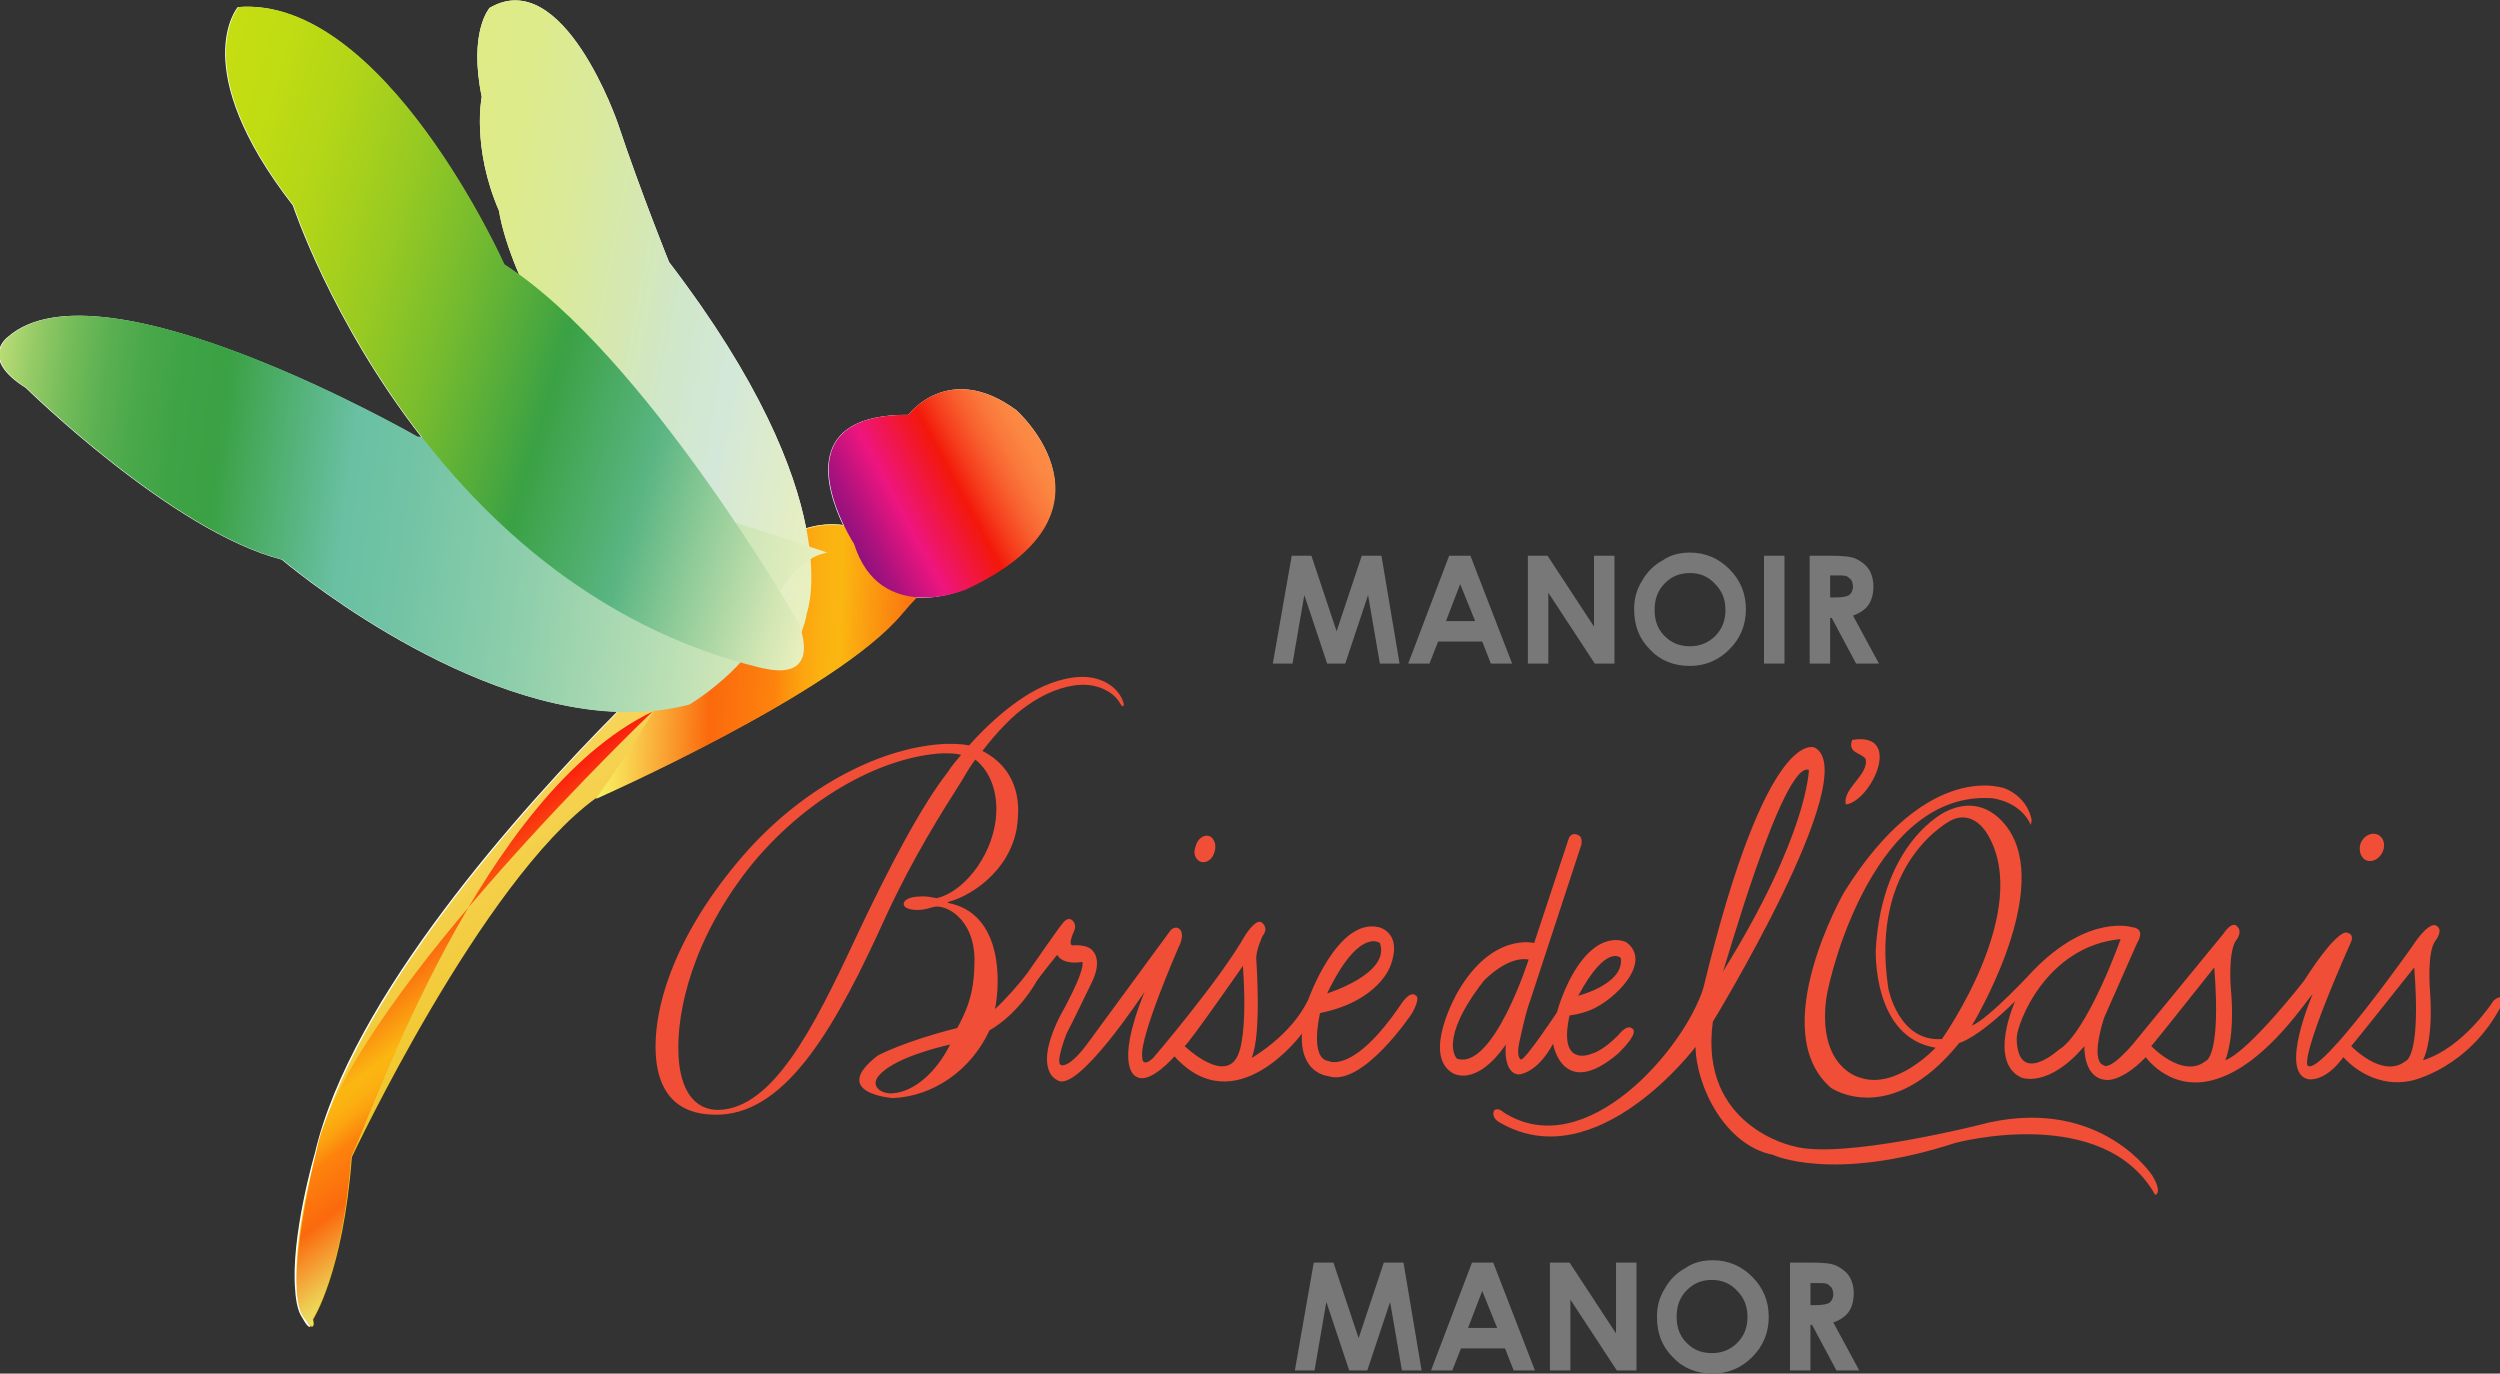 <?xml version="1.0" encoding="UTF-8"?>
<!-- Generator: Adobe Illustrator 27.2.0, SVG Export Plug-In . SVG Version: 6.00 Build 0)  -->
<svg xmlns="http://www.w3.org/2000/svg" xmlns:xlink="http://www.w3.org/1999/xlink" version="1.1" id="Layer_1" x="0px" y="0px" viewBox="0 0 317.6 174.5" style="enable-background:new 0 0 317.6 174.5;" xml:space="preserve">
<rect x="0" y="0" width="317.6" height="174.5" fill="#333333" stroke="none"/>
<style type="text/css">
	.st0{fill:#787878;}
	.st1{fill-rule:evenodd;clip-rule:evenodd;fill:#F04E37;}
	.st2{fill:#F04E37;}
	.st3{fill:#FFFFFF;}
	.st4{fill:url(#XMLID_00000085247232392619841690000018400704751023381902_);}
	.st5{fill:url(#XMLID_00000052063143460637225370000008150912903086930324_);}
	.st6{fill:url(#XMLID_00000016035449958395008560000010181787027644513432_);}
	.st7{fill:url(#XMLID_00000103227923160782230670000008172665299801655173_);}
	.st8{fill:url(#XMLID_00000110446028851125290780000017222844405622136983_);}
	.st9{fill:url(#XMLID_00000078759830851071584160000013519018521159331749_);}
	.st10{fill:url(#XMLID_00000070108830986844959090000009442054115363298465_);}
</style>
<g>
	<g>
		<g>
			<g>
				<path class="st0" d="M164.1,70.6h2.5l3.2,9.6l3.2-9.6h2.5l2.3,13.7h-2.5l-1.5-8.7l-2.9,8.7h-2.3l-2.9-8.7l-1.5,8.7h-2.5      L164.1,70.6z"></path>
				<path class="st0" d="M184.1,70.6h2.7l5.3,13.7h-2.7l-1.1-2.8h-5.6l-1.1,2.8h-2.7L184.1,70.6z M185.5,74.2l-1.8,4.7h3.7      L185.5,74.2z"></path>
				<path class="st0" d="M194.1,70.6h2.5l5.9,9v-9h2.6v13.7h-2.5l-5.9-9v9h-2.6V70.6z"></path>
				<path class="st0" d="M214.7,70.2c1.9,0,3.6,0.7,5,2.1c1.4,1.4,2.1,3.1,2.1,5.1c0,2-0.7,3.7-2.1,5.1c-1.4,1.4-3.1,2.1-5,2.1      c-2.1,0-3.8-0.7-5.1-2.1c-1.4-1.4-2-3.1-2-5.1c0-1.3,0.3-2.5,1-3.6c0.6-1.1,1.5-2,2.6-2.6C212.2,70.5,213.4,70.2,214.7,70.2z       M214.7,72.8c-1.3,0-2.3,0.4-3.2,1.3c-0.9,0.9-1.3,2-1.3,3.4c0,1.5,0.5,2.7,1.6,3.6c0.8,0.7,1.8,1,2.9,1c1.2,0,2.3-0.4,3.2-1.3      c0.9-0.9,1.3-2,1.3-3.3c0-1.3-0.4-2.4-1.3-3.3C217,73.2,215.9,72.8,214.7,72.8z"></path>
				<path class="st0" d="M224.1,70.6h2.6v13.7h-2.6V70.6z"></path>
				<path class="st0" d="M229.8,70.6h2.8c1.5,0,2.6,0.1,3.2,0.4c0.6,0.3,1.2,0.7,1.6,1.3c0.4,0.6,0.6,1.4,0.6,2.2      c0,0.9-0.2,1.7-0.6,2.3c-0.4,0.6-1.1,1.1-2,1.4l3.3,6.1h-2.9l-3.1-5.8h-0.2v5.8h-2.6V70.6z M232.4,75.9h0.8      c0.8,0,1.4-0.1,1.7-0.3c0.3-0.2,0.5-0.6,0.5-1.1c0-0.3-0.1-0.6-0.2-0.8c-0.2-0.2-0.4-0.4-0.6-0.5c-0.3-0.1-0.7-0.1-1.4-0.1h-0.7      V75.9z"></path>
			</g>
		</g>
	</g>
	<g>
		<g>
			<g>
				<path class="st0" d="M166.9,160.4h2.5l3.2,9.6l3.2-9.6h2.5l2.3,13.7h-2.5l-1.5-8.7l-2.9,8.7h-2.3l-2.9-8.7l-1.5,8.7h-2.5      L166.9,160.4z"></path>
				<path class="st0" d="M187,160.4h2.7l5.3,13.7h-2.7l-1.1-2.8h-5.6l-1.1,2.8h-2.7L187,160.4z M188.3,164l-1.8,4.7h3.7L188.3,164z"></path>
				<path class="st0" d="M196.9,160.4h2.5l5.9,9v-9h2.6v13.7h-2.5l-5.9-9v9h-2.6V160.4z"></path>
				<path class="st0" d="M217.6,160.1c1.9,0,3.6,0.7,5,2.1c1.4,1.4,2.1,3.1,2.1,5.1c0,2-0.7,3.7-2.1,5.1c-1.4,1.4-3.1,2.1-5,2.1      c-2.1,0-3.8-0.7-5.1-2.1c-1.4-1.4-2-3.1-2-5.1c0-1.3,0.3-2.5,1-3.6c0.6-1.1,1.5-2,2.6-2.6C215.1,160.4,216.3,160.1,217.6,160.1z       M217.5,162.6c-1.3,0-2.3,0.4-3.2,1.3c-0.9,0.9-1.3,2-1.3,3.4c0,1.5,0.5,2.7,1.6,3.6c0.8,0.7,1.8,1,2.9,1c1.2,0,2.3-0.4,3.2-1.3      c0.9-0.9,1.3-2,1.3-3.3c0-1.3-0.4-2.4-1.3-3.3C219.9,163.1,218.8,162.6,217.5,162.6z"></path>
				<path class="st0" d="M227.3,160.4h2.8c1.5,0,2.6,0.1,3.2,0.4c0.6,0.3,1.2,0.7,1.6,1.3c0.4,0.6,0.6,1.4,0.6,2.2      c0,0.9-0.2,1.7-0.6,2.3c-0.4,0.6-1.1,1.1-2,1.4l3.3,6.1h-2.9l-3.1-5.8h-0.2v5.8h-2.6V160.4z M229.9,165.8h0.8      c0.8,0,1.4-0.1,1.7-0.3c0.3-0.2,0.5-0.6,0.5-1.1c0-0.3-0.1-0.6-0.2-0.8c-0.2-0.2-0.4-0.4-0.6-0.5c-0.3-0.1-0.7-0.1-1.4-0.1h-0.7      V165.8z"></path>
			</g>
		</g>
	</g>
	<g>
		<path class="st1" d="M234.5,102.2c-0.5-2,3-3.8,2.5-5.8c-0.6-0.8-2.3-0.7-1.7-2.4C241.9,92.9,237.7,101.8,234.5,102.2z"></path>
		<path class="st1" d="M215.4,133c0.1,5.1,3.8,12.5,9.8,13.7c0,0,7.5,3.6,23.2-1.5c0,0,18.8-5.1,25.4,6.6c0,0,1-0.2-0.4-2.5    c0,0-6.4-9.8-20.7-6.7c-0.7,0.2-18.8,4.8-24.9,3c0,0-12-2.5-10.2-15.8c0,0,19.1-31.3,13-34.8c0,0-6-3.4-14.2,30.5    c-2.4,7.7-15,22.5-25.4,15.8c0,0-0.7-0.7-1.2-0.2c0,0-0.5,0.9,0.9,1.6C202.9,149.6,215.4,133,215.4,133z M229.8,97.8    c0,0-0.1,8.2-10.9,25.6C219,123.4,226.5,96.6,229.8,97.8z"></path>
		<path class="st2" d="M207.4,130.7c-0.7-0.7-1.8,0.8-1.8,0.8c-0.9,0.9-2.3,2.1-3.5,2.4c0,0-4.2,1.8-2.7-4.9c0,0,1.2-0.1,2.7-0.7    c3.1-1.3,7.9-6.1,4.5-8.6c0,0-3.7-2-7.2,4.8c0,0-1,1.9-1.6,4.1c0,0-4.1,6.2-4.6,6c0,0-0.6-0.3-0.2-2.1c0,0,0.8-3.9,1.4-5.4    l6.5-19.8c0,0,0.2-1-0.4-1.2c0,0-0.8-0.5-1.2,0.4l-4.4,13.3c0,0-5.3-1.4-9.7,6.2c0,0-4.6,7.9-0.7,10.3c0,0,2.9,2,6.8-3.6    c0,0-0.4,3.6,1.6,3.8c0,0,2.3,0,4.4-3.9c0,0,1.2,7.2,8.2,1.3C208.4,131.1,207.4,130.7,207.4,130.7z M205.9,121.7    c0.5,3.3-5.4,4.8-5.4,4.8C204.1,119.8,205.9,121.7,205.9,121.7z M185.1,134.5c0,0-2.5-2.3,3.4-9.9c0,0,3-3.2,5.7-2.7    C194.2,121.9,189.7,136,185.1,134.5z"></path>
		<g>
			<path class="st2" d="M316.8,127.1c0,0-3.8,6-9,7.6c0,0,1.4-2.3,0.9-8.9c0,0-0.4-4.9,0.7-6.3c0,0,1.1-1.4,0.1-1.9     c0,0-0.8-0.8-3.1,2.7c0,0-11.5,16.3-13.2,15.1c0,0-1.4-0.2,5.5-15.8c0,0,0.4-0.9-0.5-1.1c0,0-1-0.9-5.5,6.1c0,0-6.9,8.9-10,10.1     c0,0,1.3-2.8,0.7-9.2c0,0-0.4-4.9,0.8-6.2c0,0,0.7-1,0-1.6c0,0-0.5-0.9-1.8,1L271,132.6c0,0-2.9,3.5-3.8,2.7c0,0-1.7-0.2,0.1-6     l4.2-9.5c0,0,1.2-1.8-0.6-2c0,0-5.5-1.8-12.6,5.5c0,0-5.6,6.1-7.8,7c0,0,9.8-16.1,5-24.4c0,0-2.8-5.5-8.3-2.8     c0,0-8.1,3.7-8.9,17.5c0,0-0.5,11.2,7.6,12.5c0,0-5,5.4-9.6,3.8c0,0-5.4-1.2-4.3-10c0.6-4,6.4-26.4,21-25.5c0,0,3.6,0.3,5,3.4     l0.1-0.6c0,0-0.3-2.7-3.3-4c0,0-9.8-4-20.5,13.1c0,0-10.1,17.6-1.7,24.9c0,0,7.5,5.2,16.3-5.7c0,0,2.2-0.5,7.1-5.3     c0,0-3.5,7.7,0.8,9.7c0,0,3.4,1.4,8-4c0,0-0.2,4.2,2.9,4.3c0,0,1.9,0.2,4.9-2.9c0,0,3.4,4.9,9.5,2.6c6.1-2.2,11.1-10.1,11.7-10.6     c0,0-4.3,9.9-0.6,10.8c0,0,2.1,0.5,4.5-2.8c0,0,3.4,4.1,8.6,3c0,0,7.4-1.5,11.6-9.8C317.5,127.6,318.2,126,316.8,127.1z      M246.7,132c-5.5,0.4-6.8-6.4-6.8-6.4c-2.5-16.2,8-21.4,8-21.4c2.9-1.4,4.6,1.8,4.6,1.8C258.3,115.7,246.7,132,246.7,132z      M261.5,133.4c0,0-5.2,4.7-5.3-1.5c0-1.8,3.7-11.7,13.2-12.6C269.4,119.4,265.1,131.3,261.5,133.4z M280.2,134.8     c-2.9,2.3-6.9-1.9-6.9-1.9c0.3-0.3,8-10,8-10C282.2,134.4,280.2,134.8,280.2,134.8z M305.6,134.8c-2.9,2.3-6.9-1.9-6.9-1.9     c0.3-0.3,8-10,8-10C307.6,134.4,305.6,134.8,305.6,134.8z"></path>
			<path class="st2" d="M300.6,109.3c0.8,0.3,1.7-0.2,2.1-1.1c0.4-0.9,0.1-1.9-0.7-2.2c-0.8-0.3-1.7,0.2-2.1,1.1     C299.6,108,299.9,109,300.6,109.3z"></path>
		</g>
		<g>
			<path class="st2" d="M179.9,126.5c-0.8-0.8-2,1.2-2,1.2c-6,8.8-9.1,7.1-9.1,7.1c-2.5-0.3-1.1-6.1-1.1-6.1     c7.4-1.5,8.9-5.9,8.9-5.9c1.7-4.3-1.4-5-1.4-5c-5.3-1.3-9,9.2-9,9.2c-2.2,4.6-7.2,7.4-7.2,7.4c1.3-2.9,0.6-12.5,0.6-12.5     c-0.1-1.1,0.8-3,0.8-3c0.8-1,0-1.6,0-1.6c-0.7-0.9-2.2,1.5-2.2,1.5c-3.3,5.8-11.7,15.6-11.7,15.6c-1.5,1.4-1.4-0.2-1.4-0.2     c-0.3-2.6,4.6-13.8,4.6-13.8c0.8-1.5,0.3-2.2,0.3-2.2c-0.6-0.8-1.3,0-1.3,0l-10.2,13.9c-2.7,3.8-3.7,3.2-3.7,3.2     c-0.8-0.2,0.7-4,0.7-4c0.4-0.7,3.3-6.7,3.3-6.7c1.2-2.6,0.1-3.7,0.1-3.7c-0.6-1-2.6-0.8-2.6-0.8c-0.7,0,0.1-1.7,0.1-1.7     c0.5-1-0.2-1.5-0.2-1.5c-0.6-0.5-1.2,0.4-1.2,0.4c-0.4,0.4-4.4,6.2-4.4,6.2c-1.1,1.5-3,3.6-4.2,4.7c0.7-3.4,1-12.2-6-13.5l0-0.1     c3.5-0.9,8.6-4.7,8.9-10.6c0.4-4.4-1.7-7.2-4.5-8.6c2-2.6,4-4.6,5.6-5.7c2.2-1.6,4.7-2.6,6.9-2.7c2.2-0.1,4.1,0.9,4.9,2.2     c0.2,0.3,0.3,0.6,0.5,0.5c0.1-0.1,0.1-0.4-0.2-1c-0.9-1.8-3-2.8-5.3-2.7c-2.5,0.1-5.1,1.2-7.2,2.6c-2,1.3-4.4,3.3-6.9,6.1     c-0.9-0.2-1.9-0.2-2.9-0.2c-7.7,0.3-17.8,5-25.8,14.2c-8.4,9.7-11.4,18.9-11.1,25.1c0.3,5.9,3.6,8,8.2,7.8     c8.6-0.4,14.8-11.4,21-25.1c3.5-7.6,7.2-13.4,9.8-17.5c0.5-0.9,1-1.7,1.6-2.5c1.8,1.4,3,4.1,2.6,7.6c-0.6,5-4.3,9.3-7.5,10     c-0.7-0.1-1.3-0.3-2.2-0.2c-0.7,0-1.9,0.2-2,0.9c0,0.6,0.9,0.8,1.8,0.8c0.8,0,1.3-0.2,2.1-0.4c1.4-0.3,5,1.4,5.1,6.6     c0,3.2-0.4,5.6-2.2,8.8c-6.8,1.7-10.1,3.5-10.1,3.5c-6.2,4.8,1.9,5.4,1.9,5.4c5.2-0.2,10-3.6,12.3-8.6c3.8-2.2,5.9-6.1,5.9-6.1     c0.5-0.8,2.7-3.5,2.7-3.5c0.8,1.4,3.2,0.9,3.2,0.9c0.4,1.2-2.9,7-2.9,7c-3.4,6.9-0.3,8-0.3,8c2.5,1.9,11.1-11.2,11.1-11.2     c-4,9.9-1,10.8-1,10.8c1.7,1,4.8-2.6,4.8-2.6c7.8,8.6,16.2-2.9,16.2-2.9c-0.3,5.1,3.3,5.4,3.3,5.4c4.4,1.5,10.7-8,10.7-8     C180.5,126.7,179.9,126.5,179.9,126.5z M175.3,119.8c1.4,3.9-6.7,6.4-6.7,6.4C172.7,117.7,175.3,119.8,175.3,119.8z M120.4,98.1     c-3.3,4.2-7.5,12.1-11.9,21.5c-5.2,11.1-10.3,21.1-17.1,21.4c-3.3,0.1-5-2.7-5.2-6.9c-0.3-5.6,1.8-15,9.4-24.4     c7.5-9,17-13.6,24.1-14c0.9,0,1.7,0,2.4,0.2C121.5,96.6,120.9,97.3,120.4,98.1z M113.4,138.9c-1.3,0.1-2.9-0.8-1.8-2.2     c1.8-2.2,7.3-3.6,9.1-4C118.9,136.3,116.1,138.7,113.4,138.9z M157.4,133.7c-1.5,4.4-6.9-0.8-6.9-0.8c0.8-0.7,7.4-10.2,7.4-10.2     C158.5,131.3,157.4,133.7,157.4,133.7z"></path>
			<path class="st2" d="M152.6,109.5c0.7,0.2,1.5-0.4,1.7-1.3c0.3-0.9-0.1-1.8-0.7-2c-0.7-0.2-1.5,0.4-1.7,1.3     C151.5,108.4,151.9,109.3,152.6,109.5z"></path>
		</g>
	</g>
	<g id="Artwork_1_5_">
		<g>
			<path class="st3" d="M129.1,52.1c-8.6-6.3-13.7,0.6-13.7,0.6c-13.4-0.1-10.5,9.4-8.3,14c-1.5-0.2-3-0.1-4.7,0.4     c-1.4-7.4-5.8-18.6-17.4-33.8c0,0-3.6-8.9-6.5-17.6c0,0-6.9-20.2-16.3-14.7c0,0-2.7,3-1,11.3c0,0-1.3,6.4,2.2,14.5     c0,0,0.4,3.1,2.6,8.2c-0.7-0.5-1.3-1-2-1.4c0,0-15.3-34.2-33.8-32.7c0,0-6.6,7.7,7,25.2c0,0,4.8,14.6,16.3,29.4     c-0.2,0-0.3,0-0.5,0c0,0-40.2-23.1-52-12.7c0,0-3.8,2.7,2.3,6.5c0,0,18.5,18.2,32.5,21.8c0,0,21.8,18.6,42.6,19.3     c-12.1,12.2-33.8,36.3-38.4,56.1c0,0-3.1,10.6-2.5,17.4c0.1,1.6,0.4,2.8,0.9,3.5c0.7,1.3,1,1.3,1.1,1c0.4,0.1,0-0.8,0-0.8     s3.8-5.9,4.9-20.6c0,0,16.6-35.2,31-45.6c0,0,30.6-13.5,38.9-23.5c0.5-0.7,1.2-1.3,1.8-2c3.3,0.3,6.3-1,6.3-1     C143.8,65.1,129.1,52.1,129.1,52.1z"></path>
			<g>
				
					<linearGradient id="XMLID_00000176013446878318923540000011681338575015823754_" gradientUnits="userSpaceOnUse" x1="159.061" y1="182.47" x2="126.185" y2="154.884" gradientTransform="matrix(0.977 0.216 -0.216 0.977 -23.82 -84.289)">
					<stop offset="0" style="stop-color:#EBBD0B"></stop>
					<stop offset="0.334" style="stop-color:#EFC525"></stop>
					<stop offset="1" style="stop-color:#F8D864"></stop>
				</linearGradient>
				<path id="XMLID_35_" style="fill:url(#XMLID_00000176013446878318923540000011681338575015823754_);" d="M114.6,77.9      c-8.3,10.1-38.9,23.5-38.9,23.5c-14.5,10.5-31,45.6-31,45.6c-1.1,14.7-4.9,20.6-4.9,20.6s0.3,2.3-1.1-0.2      c-3-5.6,1.5-20.9,1.5-20.9c6.5-27.8,46.5-64,46.5-64c3-1.9,6.6-7.1,6.6-7.1c5.6-9.1,11.7-9.6,16.1-8.2c0,0,15.4,2.4,18.5-1.5      C127.9,65.7,118.9,72.6,114.6,77.9z"></path>
				
					<linearGradient id="XMLID_00000103985986462271508240000012317399021128138141_" gradientUnits="userSpaceOnUse" x1="133.761" y1="141.527" x2="183.939" y2="132.111" gradientTransform="matrix(0.977 0.216 -0.216 0.977 -23.82 -84.289)">
					<stop offset="0" style="stop-color:#F8F365"></stop>
					<stop offset="6.219361e-02" style="stop-color:#F9D954"></stop>
					<stop offset="0.195" style="stop-color:#FA9529"></stop>
					<stop offset="0.276" style="stop-color:#FB690D"></stop>
					<stop offset="0.436" style="stop-color:#FD830D"></stop>
					<stop offset="0.458" style="stop-color:#FC900E"></stop>
					<stop offset="0.505" style="stop-color:#FCA510"></stop>
					<stop offset="0.551" style="stop-color:#FBB211"></stop>
					<stop offset="0.595" style="stop-color:#FBB611"></stop>
					<stop offset="1" style="stop-color:#FA1F0E"></stop>
				</linearGradient>
				<path id="XMLID_34_" style="fill:url(#XMLID_00000103985986462271508240000012317399021128138141_);" d="M75.7,101.5      c0,0,30.6-13.5,38.9-23.5c4.4-5.3,13.3-12.2,13.3-12.2c-3.1,3.9-18.5,1.5-18.5,1.5c-4.4-1.4-10.6-0.9-16.1,8.2      c0,0-3.6,5.2-6.6,7.1C86.7,82.5,87.3,85,75.7,101.5"></path>
				
					<linearGradient id="XMLID_00000113354394161516311380000018280782953694492056_" gradientUnits="userSpaceOnUse" x1="221.147" y1="147.585" x2="173.218" y2="107.367" gradientTransform="matrix(0.746 -0.323 0.397 0.918 -116.046 -11.628)">
					<stop offset="0" style="stop-color:#EAF0BE"></stop>
					<stop offset="0.276" style="stop-color:#D3E8D8"></stop>
					<stop offset="0.436" style="stop-color:#D0E7C8"></stop>
					<stop offset="0.548" style="stop-color:#D5E8B3"></stop>
					<stop offset="0.719" style="stop-color:#DAEA9A"></stop>
					<stop offset="0.874" style="stop-color:#DEEB8B"></stop>
					<stop offset="1" style="stop-color:#DFEB86"></stop>
				</linearGradient>
				<path id="XMLID_33_" style="fill:url(#XMLID_00000113354394161516311380000018280782953694492056_);" d="M102.5,77.9      c0,0,5.5-14.6-17.5-44.6c0,0-3.6-8.9-6.5-17.6c0,0-6.9-20.2-16.3-14.7c0,0-2.7,3-1,11.3c0,0-1.3,6.4,2.2,14.5      c0,0,1.9,16.4,24.8,36.9c0,0,15.8,14.9,11.2,21C99.5,84.6,102,81.1,102.5,77.9z"></path>
				
					<linearGradient id="XMLID_00000181067067680615780620000017813685645573599666_" gradientUnits="userSpaceOnUse" x1="142.788" y1="201.898" x2="115.044" y2="178.618" gradientTransform="matrix(0.977 0.216 -0.216 0.977 -23.82 -84.289)">
					<stop offset="0" style="stop-color:#EAE766"></stop>
					<stop offset="6.749633e-02" style="stop-color:#EECD53"></stop>
					<stop offset="0.211" style="stop-color:#F78924"></stop>
					<stop offset="0.276" style="stop-color:#FB690D"></stop>
					<stop offset="0.436" style="stop-color:#FD830D"></stop>
					<stop offset="0.458" style="stop-color:#FC900E"></stop>
					<stop offset="0.505" style="stop-color:#FCA510"></stop>
					<stop offset="0.551" style="stop-color:#FBB211"></stop>
					<stop offset="0.595" style="stop-color:#FBB611"></stop>
					<stop offset="1" style="stop-color:#FA1F0E"></stop>
				</linearGradient>
				<path id="XMLID_32_" style="fill:url(#XMLID_00000181067067680615780620000017813685645573599666_);" d="M38.6,167.4      c1.8,2.2,1.1,0.2,1.1,0.2s3.8-5.9,4.9-20.6c3-6.3,16.5-46.1,38.3-56.6c0,0-37,35.2-42.4,54.5C40.5,145.1,35.7,163.7,38.6,167.4z      "></path>
				
					<linearGradient id="XMLID_00000032645045619089135180000013031286297959046567_" gradientUnits="userSpaceOnUse" x1="243.389" y1="55.469" x2="268.761" y2="65.836" gradientTransform="matrix(0.637 -0.771 0.771 0.637 -89.938 220.802)">
					<stop offset="0" style="stop-color:#90117D"></stop>
					<stop offset="8.782025e-02" style="stop-color:#AA127E"></stop>
					<stop offset="0.275" style="stop-color:#EE157F"></stop>
					<stop offset="0.276" style="stop-color:#EE157F"></stop>
					<stop offset="0.558" style="stop-color:#F3180A"></stop>
					<stop offset="0.645" style="stop-color:#F53C1C"></stop>
					<stop offset="0.747" style="stop-color:#F85F2E"></stop>
					<stop offset="0.842" style="stop-color:#FA783B"></stop>
					<stop offset="0.929" style="stop-color:#FB8742"></stop>
					<stop offset="1" style="stop-color:#FB8C45"></stop>
				</linearGradient>
				<path id="XMLID_31_" style="fill:url(#XMLID_00000032645045619089135180000013031286297959046567_);" d="M122.7,74.9      c0,0-10.9,4.6-14.2-5.8c0,0-10.7-16.5,6.9-16.4c0,0,5.1-6.9,13.7-0.6C129.1,52.1,143.8,65.1,122.7,74.9z"></path>
				
					<linearGradient id="XMLID_00000067235854149770896460000017300075122809303212_" gradientUnits="userSpaceOnUse" x1="184.867" y1="130.55" x2="107.491" y2="65.623" gradientTransform="matrix(0.898 -0.578 0.573 0.89 -136.094 63.314)">
					<stop offset="0" style="stop-color:#EAF0BE"></stop>
					<stop offset="0.176" style="stop-color:#B8DEB4"></stop>
					<stop offset="0.352" style="stop-color:#8DCEAB"></stop>
					<stop offset="0.489" style="stop-color:#73C4A5"></stop>
					<stop offset="0.571" style="stop-color:#69C0A3"></stop>
					<stop offset="0.73" style="stop-color:#3AA144"></stop>
					<stop offset="0.782" style="stop-color:#3EA345"></stop>
					<stop offset="0.83" style="stop-color:#49A84A"></stop>
					<stop offset="0.875" style="stop-color:#5BB051"></stop>
					<stop offset="0.919" style="stop-color:#75BC5A"></stop>
					<stop offset="0.962" style="stop-color:#96CB67"></stop>
					<stop offset="1" style="stop-color:#BADC75"></stop>
				</linearGradient>
				<path id="XMLID_30_" style="fill:url(#XMLID_00000067235854149770896460000017300075122809303212_);" d="M105.1,70.2      c0,0-43.9-14.8-52-14.7c0,0-40.2-23.1-52-12.7c0,0-3.8,2.7,2.3,6.5c0,0,18.5,18.2,32.5,21.8l0,0c0,0,28.7,24.5,51.7,18.4      c0,0,8.2-4.9,10-11.2C97.6,78.2,100.1,71.1,105.1,70.2z"></path>
				
					<linearGradient id="XMLID_00000116930435908753822120000000029751212365008018_" gradientUnits="userSpaceOnUse" x1="209.128" y1="103.816" x2="139.555" y2="45.437" gradientTransform="matrix(0.919 -0.352 0.386 1.005 -123.377 29.579)">
					<stop offset="0" style="stop-color:#EAF0BE"></stop>
					<stop offset="5.984434e-02" style="stop-color:#D0E5B3"></stop>
					<stop offset="0.187" style="stop-color:#8CCA97"></stop>
					<stop offset="0.276" style="stop-color:#5AB582"></stop>
					<stop offset="0.436" style="stop-color:#3AA144"></stop>
					<stop offset="0.47" style="stop-color:#48A73F"></stop>
					<stop offset="0.592" style="stop-color:#75BB2F"></stop>
					<stop offset="0.709" style="stop-color:#98CA22"></stop>
					<stop offset="0.819" style="stop-color:#B1D518"></stop>
					<stop offset="0.919" style="stop-color:#C0DC13"></stop>
					<stop offset="1" style="stop-color:#C5DE11"></stop>
				</linearGradient>
				<path id="XMLID_29_" style="fill:url(#XMLID_00000116930435908753822120000000029751212365008018_);" d="M101.5,79.2      c0,0-19.6-34.2-37.4-45.6c0,0-15.3-34.2-33.8-32.7c0,0-6.6,7.7,7,25.2c0,0,15.8,48.3,59.6,58.8C96.9,84.8,104.3,87.2,101.5,79.2      z"></path>
			</g>
		</g>
	</g>
</g>
</svg>
